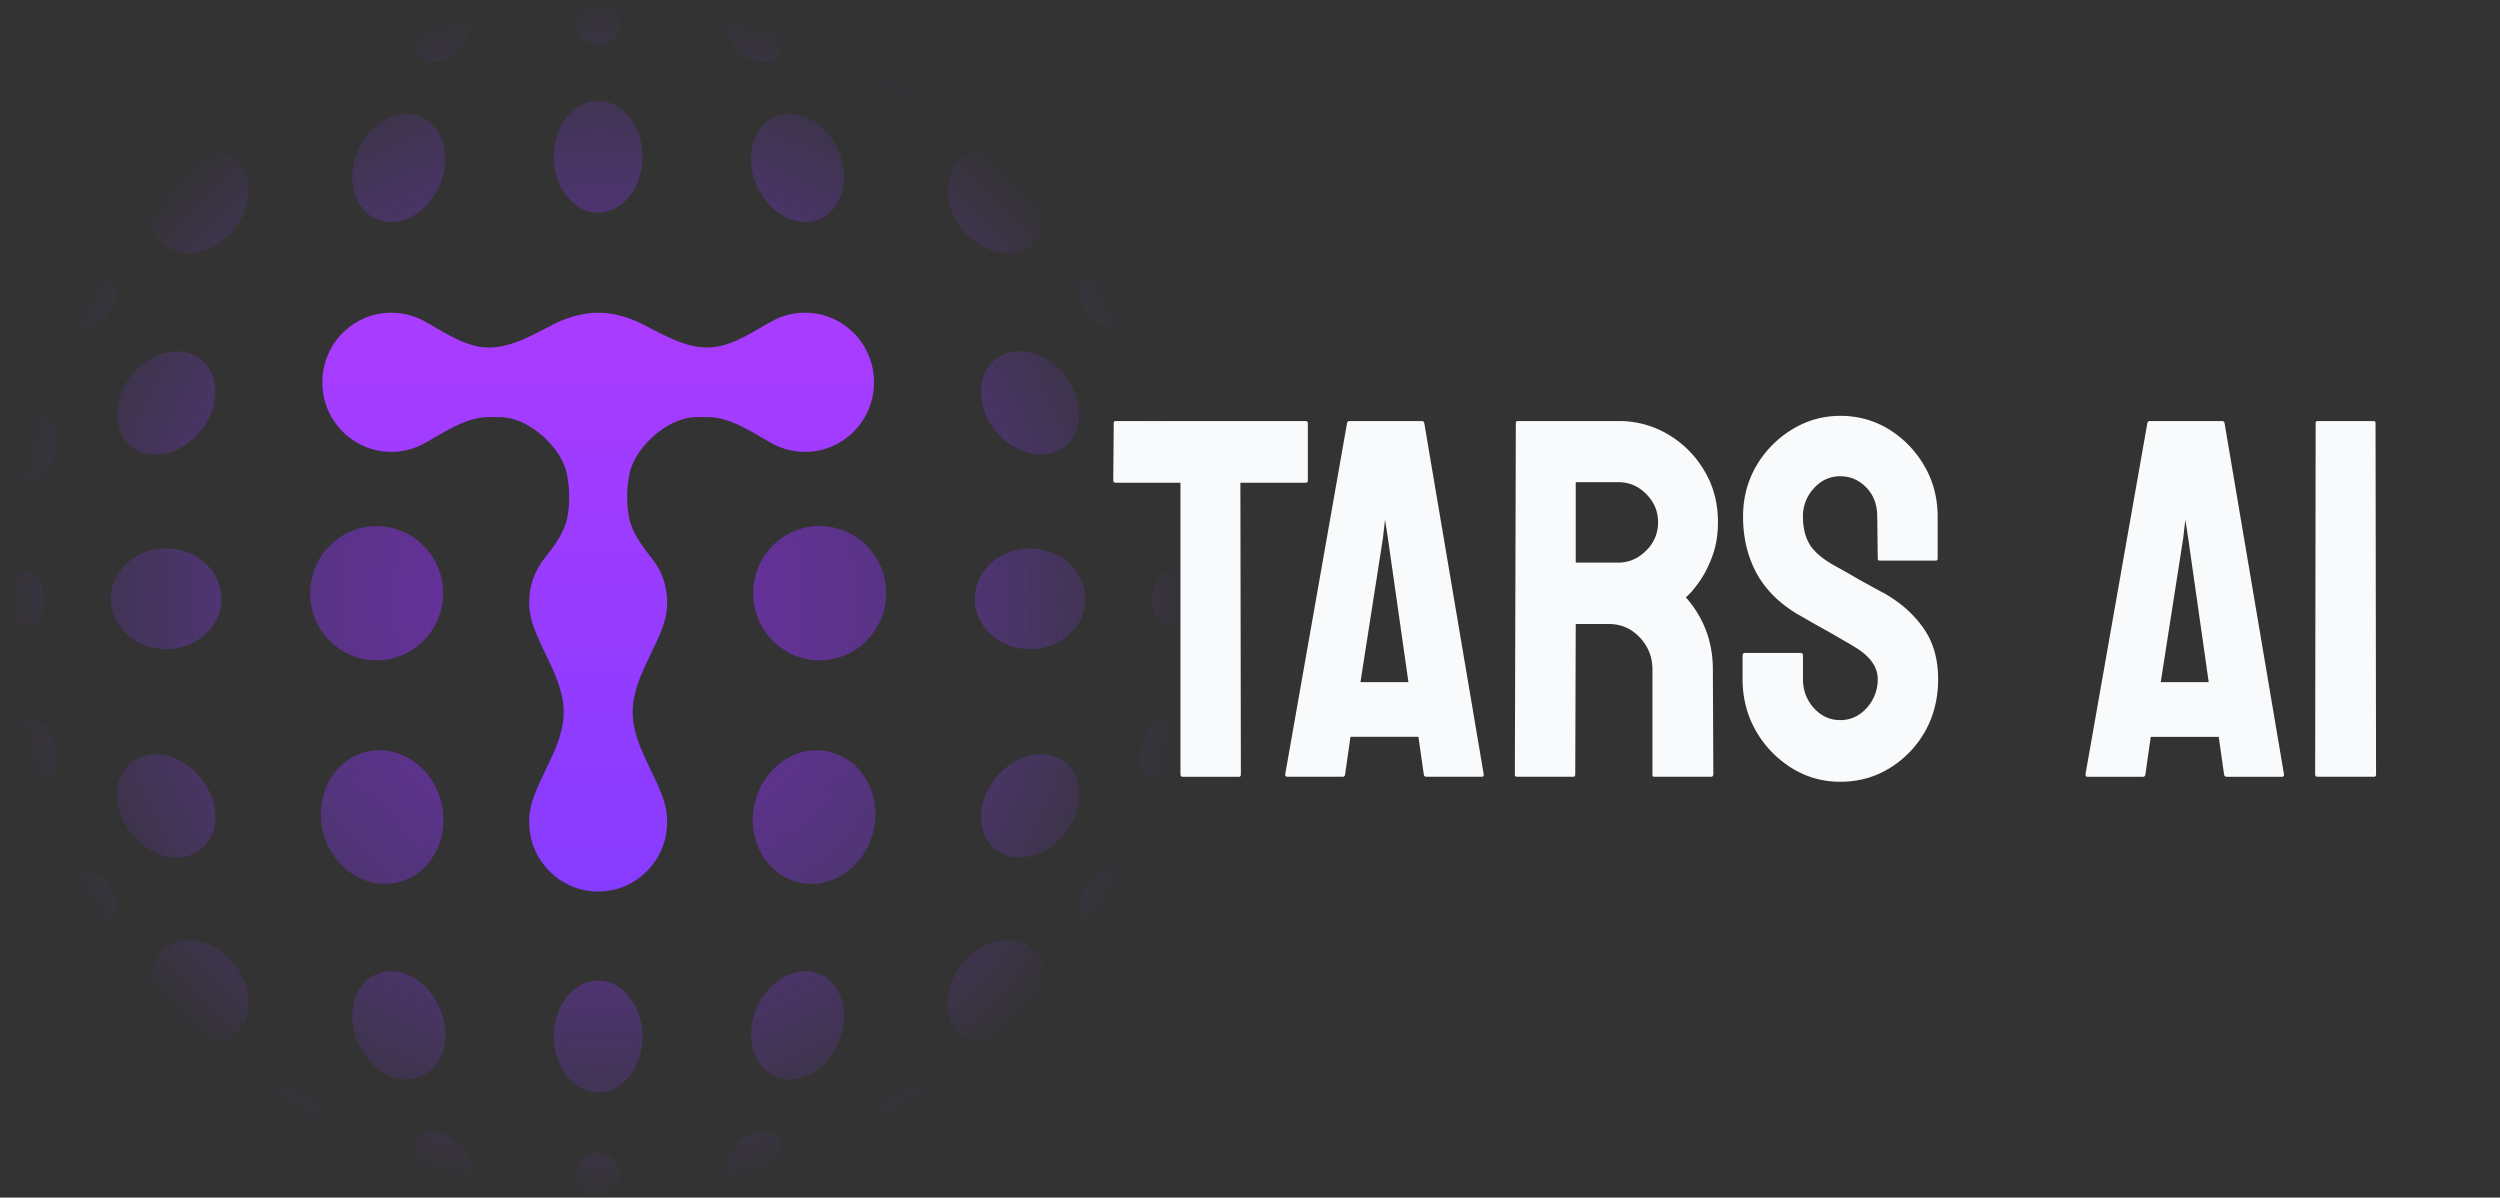 <svg xmlns="http://www.w3.org/2000/svg" width="167" height="80" fill="none" viewBox="0 0 167 80">
  <rect x="0" y="0" width="167" height="80" fill="#333333" stroke="none"/>
  <path
    fill="url(#a)"
    fill-rule="evenodd"
    d="M39.956 2.99c.817 0 1.48-.669 1.48-1.495S40.773 0 39.956 0s-1.48.67-1.48 1.495.663 1.496 1.48 1.496m.003 11.216c1.634 0 2.96-1.674 2.96-3.739s-1.326-3.738-2.96-3.738c-1.635 0-2.96 1.674-2.96 3.738s1.325 3.739 2.96 3.739m-14.885.397c1.481.698 3.382-.253 4.246-2.124.863-1.871.362-3.954-1.12-4.652-1.48-.698-3.381.253-4.245 2.124s-.363 3.954 1.119 4.652m-9.486.777c-1.314 1.582-3.394 2.004-4.646.942s-1.202-3.205.111-4.786c1.313-1.582 3.393-2.003 4.645-.942 1.253 1.062 1.203 3.205-.11 4.786M8.72 29.78c1.252 1.062 3.332.64 4.645-.942 1.314-1.581 1.363-3.724.111-4.786s-3.332-.64-4.645.942c-1.314 1.581-1.363 3.724-.111 4.786m4.647 22.13c1.313 1.581 1.363 3.724.11 4.786-1.251 1.061-3.331.64-4.645-.942s-1.363-3.724-.11-4.786 3.332-.64 4.645.942m41.47-37.307c1.482-.698 1.983-2.78 1.12-4.652-.864-1.871-2.765-2.822-4.246-2.124s-1.983 2.78-1.12 4.652c.864 1.871 2.765 2.822 4.247 2.124m14.023-3.067c1.314 1.581 1.363 3.724.111 4.786s-3.332.64-4.645-.942c-1.314-1.581-1.363-3.724-.111-4.786s3.332-.64 4.645.942m2.33 18.244c1.253-1.062 1.204-3.205-.11-4.786-1.313-1.582-3.393-2.004-4.645-.942-1.253 1.062-1.203 3.205.11 4.786 1.314 1.582 3.394 2.003 4.646.942m-.108 25.974c-1.313 1.582-3.393 2.003-4.645.942s-1.203-3.205.11-4.786c1.314-1.582 3.394-2.004 4.646-.942 1.253 1.062 1.203 3.205-.11 4.786M30.645 3.3c-.866.876-2.038 1.113-2.616.53-.578-.585-.343-1.768.523-2.644S30.592.073 31.17.657s.343 1.767-.524 2.643m-12.91 2.868c.307.537 1.416.47 2.478-.15s1.674-1.556 1.368-2.093c-.307-.536-1.416-.469-2.478.15-1.062.62-1.674 1.557-1.367 2.093m33.627-4.982c.867.876 1.1 2.059.523 2.643s-1.75.347-2.616-.529-1.101-2.06-.523-2.643c.578-.584 1.749-.347 2.616.529m10.915 5.356c.306-.536-.306-1.473-1.368-2.093-1.061-.619-2.17-.686-2.477-.15-.306.537.306 1.473 1.367 2.093 1.062.62 2.171.687 2.478.15M36.994 69.244c0-2.065 1.325-3.739 2.96-3.739s2.96 1.674 2.96 3.739-1.325 3.738-2.96 3.738-2.96-1.673-2.96-3.738m17.844-4.136c-1.481-.698-3.382.253-4.246 2.124-.863 1.871-.362 3.954 1.119 4.652 1.482.698 3.383-.253 4.246-2.124s.363-3.954-1.119-4.652m9.487-.777c1.314-1.582 3.393-2.003 4.646-.942 1.252 1.062 1.202 3.205-.111 4.787-1.314 1.581-3.393 2.003-4.646.941-1.252-1.062-1.202-3.205.111-4.786m-39.252.777c-1.481.698-1.982 2.781-1.119 4.652.864 1.872 2.765 2.823 4.247 2.124s1.982-2.78 1.119-4.652c-.864-1.87-2.765-2.822-4.247-2.124m-14.02 3.068c-1.314-1.582-1.363-3.725-.111-4.787s3.332-.64 4.645.942c1.314 1.582 1.363 3.724.111 4.786s-3.332.64-4.645-.941m28.904 8.834c-.817 0-1.48.67-1.48 1.495S39.14 80 39.957 80s1.48-.67 1.48-1.495-.663-1.495-1.48-1.495m9.31-.6c.867-.875 2.039-1.112 2.616-.528.578.584.344 1.768-.523 2.644s-2.038 1.112-2.616.528-.343-1.767.523-2.643m12.91-3.362c-.306-.537-1.416-.47-2.477.15-1.062.62-1.674 1.556-1.368 2.093.307.536 1.416.469 2.477-.15 1.062-.62 1.675-1.557 1.368-2.094m-33.626 5.478c-.867-.876-1.101-2.06-.523-2.644s1.75-.347 2.616.529 1.101 2.06.523 2.643c-.578.584-1.749.348-2.616-.528m-10.917-5.63c-.306.537.306 1.474 1.368 2.093 1.062.62 2.17.687 2.477.15.307-.536-.306-1.473-1.367-2.092-1.062-.62-2.171-.687-2.478-.15m11.963-33.27c0 2.478-1.988 4.486-4.44 4.486s-4.44-2.008-4.44-4.486 1.988-4.486 4.44-4.486 4.44 2.009 4.44 4.486m-18.498 3.739c2.043 0 3.7-1.507 3.7-3.365s-1.657-3.364-3.7-3.364-3.7 1.506-3.7 3.364 1.656 3.365 3.7 3.365M2.959 40c0 1.032-.662 1.87-1.48 1.87C.664 41.87 0 41.031 0 40s.663-1.87 1.48-1.87 1.48.838 1.48 1.87M.79 50.48c.317 1.197 1.214 1.994 2.004 1.78s1.172-1.357.855-2.554-1.215-1.993-2.004-1.779c-.79.214-1.172 1.357-.855 2.554M7.487 61.4c-.578.583-1.749.347-2.616-.53-.867-.875-1.1-2.059-.523-2.643s1.75-.347 2.616.529 1.101 2.06.523 2.644M3.651 30.294c.318-1.197-.065-2.34-.855-2.554s-1.686.583-2.004 1.78c-.317 1.196.066 2.34.855 2.553.79.214 1.687-.583 2.004-1.78M7.488 18.6c.578.584.344 1.767-.523 2.643s-2.039 1.113-2.616.529c-.578-.584-.344-1.767.523-2.643s2.038-1.113 2.616-.53M54.754 44.11c2.452 0 4.44-2.008 4.44-4.486s-1.988-4.486-4.44-4.486c-2.451 0-4.44 2.009-4.44 4.486 0 2.478 1.989 4.486 4.44 4.486M72.512 40c0 1.858-1.657 3.365-3.7 3.365s-3.7-1.507-3.7-3.365 1.657-3.364 3.7-3.364 3.7 1.506 3.7 3.364m5.923 1.87c.817 0 1.48-.838 1.48-1.87s-.663-1.87-1.48-1.87-1.48.838-1.48 1.87.663 1.87 1.48 1.87m-.166 6.057c.79.214 1.172 1.357.855 2.554s-1.214 1.993-2.004 1.78c-.79-.215-1.172-1.358-.855-2.555.317-1.196 1.215-1.993 2.004-1.78M75.04 60.87c.866-.876 1.1-2.06.523-2.644s-1.75-.347-2.616.529-1.102 2.06-.523 2.643c.577.584 1.749.348 2.616-.528m3.228-28.798c-.79.214-1.687-.583-2.004-1.78-.317-1.196.065-2.34.855-2.553s1.687.583 2.004 1.78c.317 1.196-.066 2.34-.855 2.553M72.95 21.243c.867.876 2.038 1.113 2.616.53.578-.585.344-1.768-.523-2.644s-2.038-1.113-2.616-.529-.344 1.768.523 2.643M29.46 53.515c.634 2.393-.611 4.81-2.782 5.398s-4.446-.876-5.08-3.269.61-4.81 2.782-5.398c2.17-.587 4.445.876 5.08 3.27m23.775 5.398c2.17.587 4.445-.876 5.08-3.269s-.611-4.81-2.782-5.398c-2.171-.587-4.446.876-5.08 3.27-.635 2.392.61 4.809 2.782 5.397"
    clip-rule="evenodd"
  />
  <path
    fill="url(#b)"
    fill-rule="evenodd"
    d="M26.14 30.184a4.54 4.54 0 0 0 2.19-.559c1.385-.757 2.772-1.765 4.35-1.765h.644c1.18 0 2.308.652 3.152 1.477.705.689 1.27 1.533 1.427 2.506l.02.122c.127.79.131 1.596.011 2.388l-.01.066c-.17 1.124-.916 2.057-1.608 2.958a4.65 4.65 0 0 0-.964 2.845c0 .53.088 1.038.25 1.512.662 1.944 2.053 3.777 2.053 5.831s-1.392 3.887-2.054 5.831c-.161.474-.25.983-.25 1.512 0 2.567 2.063 4.648 4.607 4.648s4.606-2.081 4.606-4.648c0-.53-.087-1.038-.249-1.512-.662-1.944-2.054-3.777-2.054-5.83 0-2.055 1.392-3.888 2.054-5.832.162-.474.25-.982.25-1.512 0-1.072-.36-2.059-.965-2.845-.692-.901-1.438-1.834-1.608-2.958l-.01-.066a7.7 7.7 0 0 1 .011-2.388l.02-.122c.157-.973.722-1.817 1.427-2.506.845-.825 1.973-1.477 3.152-1.477h.644c1.578 0 2.965 1.008 4.35 1.765a4.55 4.55 0 0 0 2.19.559c2.545 0 4.607-2.08 4.607-4.648 0-2.566-2.062-4.647-4.606-4.647a4.55 4.55 0 0 0-2.191.558c-1.385.757-2.772 1.766-4.35 1.766s-3.05-.937-4.467-1.632c-.895-.439-1.923-.692-2.811-.692s-1.916.253-2.811.692c-1.417.695-2.889 1.632-4.467 1.632s-2.965-1.009-4.35-1.766a4.55 4.55 0 0 0-2.19-.558c-2.544 0-4.607 2.08-4.607 4.647s2.063 4.648 4.606 4.648"
    clip-rule="evenodd"
  />
  <path
    fill="#F9FAFB"
    fill-rule="evenodd"
    d="M122.927 52.222a6.06 6.06 0 0 1-3.27-.934 7.06 7.06 0 0 1-2.375-2.484q-.879-1.568-.878-3.435v-1.567q0-.183.162-.184h3.742q.13 0 .13.184v1.567q0 1.118.732 1.934.732.8 1.757.8 1.041 0 1.774-.816a2.82 2.82 0 0 0 .732-1.918q0-1.251-1.594-2.184a13 13 0 0 0-.684-.4 26 26 0 0 0-.976-.567l-1.106-.617a58 58 0 0 0-1.041-.6q-1.823-1.1-2.717-2.752-.879-1.666-.879-3.735 0-1.9.911-3.435a6.9 6.9 0 0 1 2.376-2.4q1.48-.9 3.204-.901 1.774 0 3.254.9a6.9 6.9 0 0 1 2.359 2.435q.895 1.517.895 3.401v2.802q0 .133-.13.133h-3.742q-.13 0-.13-.133l-.033-2.802q0-1.2-.732-1.95t-1.741-.751q-1.025 0-1.757.8a2.72 2.72 0 0 0-.732 1.901q0 1.118.456 1.868.471.75 1.708 1.434.13.066.602.333t1.041.6a64 64 0 0 1 1.058.584q.471.25.569.3 1.659.95 2.619 2.335.976 1.383.976 3.401 0 1.95-.878 3.502a6.8 6.8 0 0 1-2.375 2.45q-1.48.901-3.287.901m20.516-23.96-4.133 23.46q0 .167.131.167h3.709q.146 0 .163-.167l.358-2.501h4.539l.357 2.501q.017.167.179.167h3.693q.147 0 .131-.167l-3.97-23.46q-.033-.134-.163-.134h-4.832q-.13 0-.162.133m.894 17.307 1.497-9.587.147-1.268.195 1.268 1.366 9.587zm10.478 6.32h3.775q.13 0 .13-.167l-.033-23.46q0-.134-.13-.134h-3.742q-.13 0-.13.133l-.032 23.461q0 .167.162.167m-53.493 0h3.775q.13 0 .13-.167l.032-10.038h2.197q1.236 0 2.082.9t.846 2.135v7.07q0 .1.13.1h3.775q.162 0 .162-.167l-.032-7.003q0-2.768-1.806-4.819.406-.333.895-1.034.504-.701.878-1.717.375-1.017.374-2.268 0-1.917-.911-3.435a6.8 6.8 0 0 0-2.407-2.418 6.37 6.37 0 0 0-3.319-.9h-6.735q-.13 0-.131.133l-.065 23.461q0 .167.13.167m3.937-19.676h2.864q1.074 0 1.855.8.78.784.78 1.868a2.56 2.56 0 0 1-.813 1.917q-.798.784-1.822.784h-2.864zm-19.407 19.51 4.132-23.462q.033-.133.163-.133h4.832q.129 0 .162.133l3.97 23.461q.015.167-.13.167h-3.693q-.163 0-.18-.167l-.357-2.501h-4.54l-.357 2.501q-.016.167-.163.167h-3.71q-.13 0-.13-.167m6.524-15.741-1.497 9.587h3.205l-1.367-9.587-.195-1.268zM79.002 51.889h3.758q.13 0 .13-.167l-.032-19.476h4.376q.13 0 .13-.166v-3.82q0-.133-.179-.133H74.528q-.13 0-.13.133l-.033 3.819q0 .165.163.166h4.327v19.476q0 .167.147.167"
    clip-rule="evenodd"
  />
  <defs>
    <radialGradient
      id="a"
      cx="0"
      cy="0"
      r="1"
      gradientTransform="scale(39.958 40)rotate(90 0 1)"
      gradientUnits="userSpaceOnUse"
    >
      <stop stop-color="#6F2CA4" />
      <stop offset="1" stop-color="#863CFF" stop-opacity="0" />
    </radialGradient>
    <linearGradient
      id="b"
      x1="39.958"
      x2="39.958"
      y1="20.889"
      y2="59.556"
      gradientUnits="userSpaceOnUse"
    >
      <stop stop-color="#A93CFF" />
      <stop offset="1" stop-color="#863CFF" />
    </linearGradient>
  </defs>
</svg>

